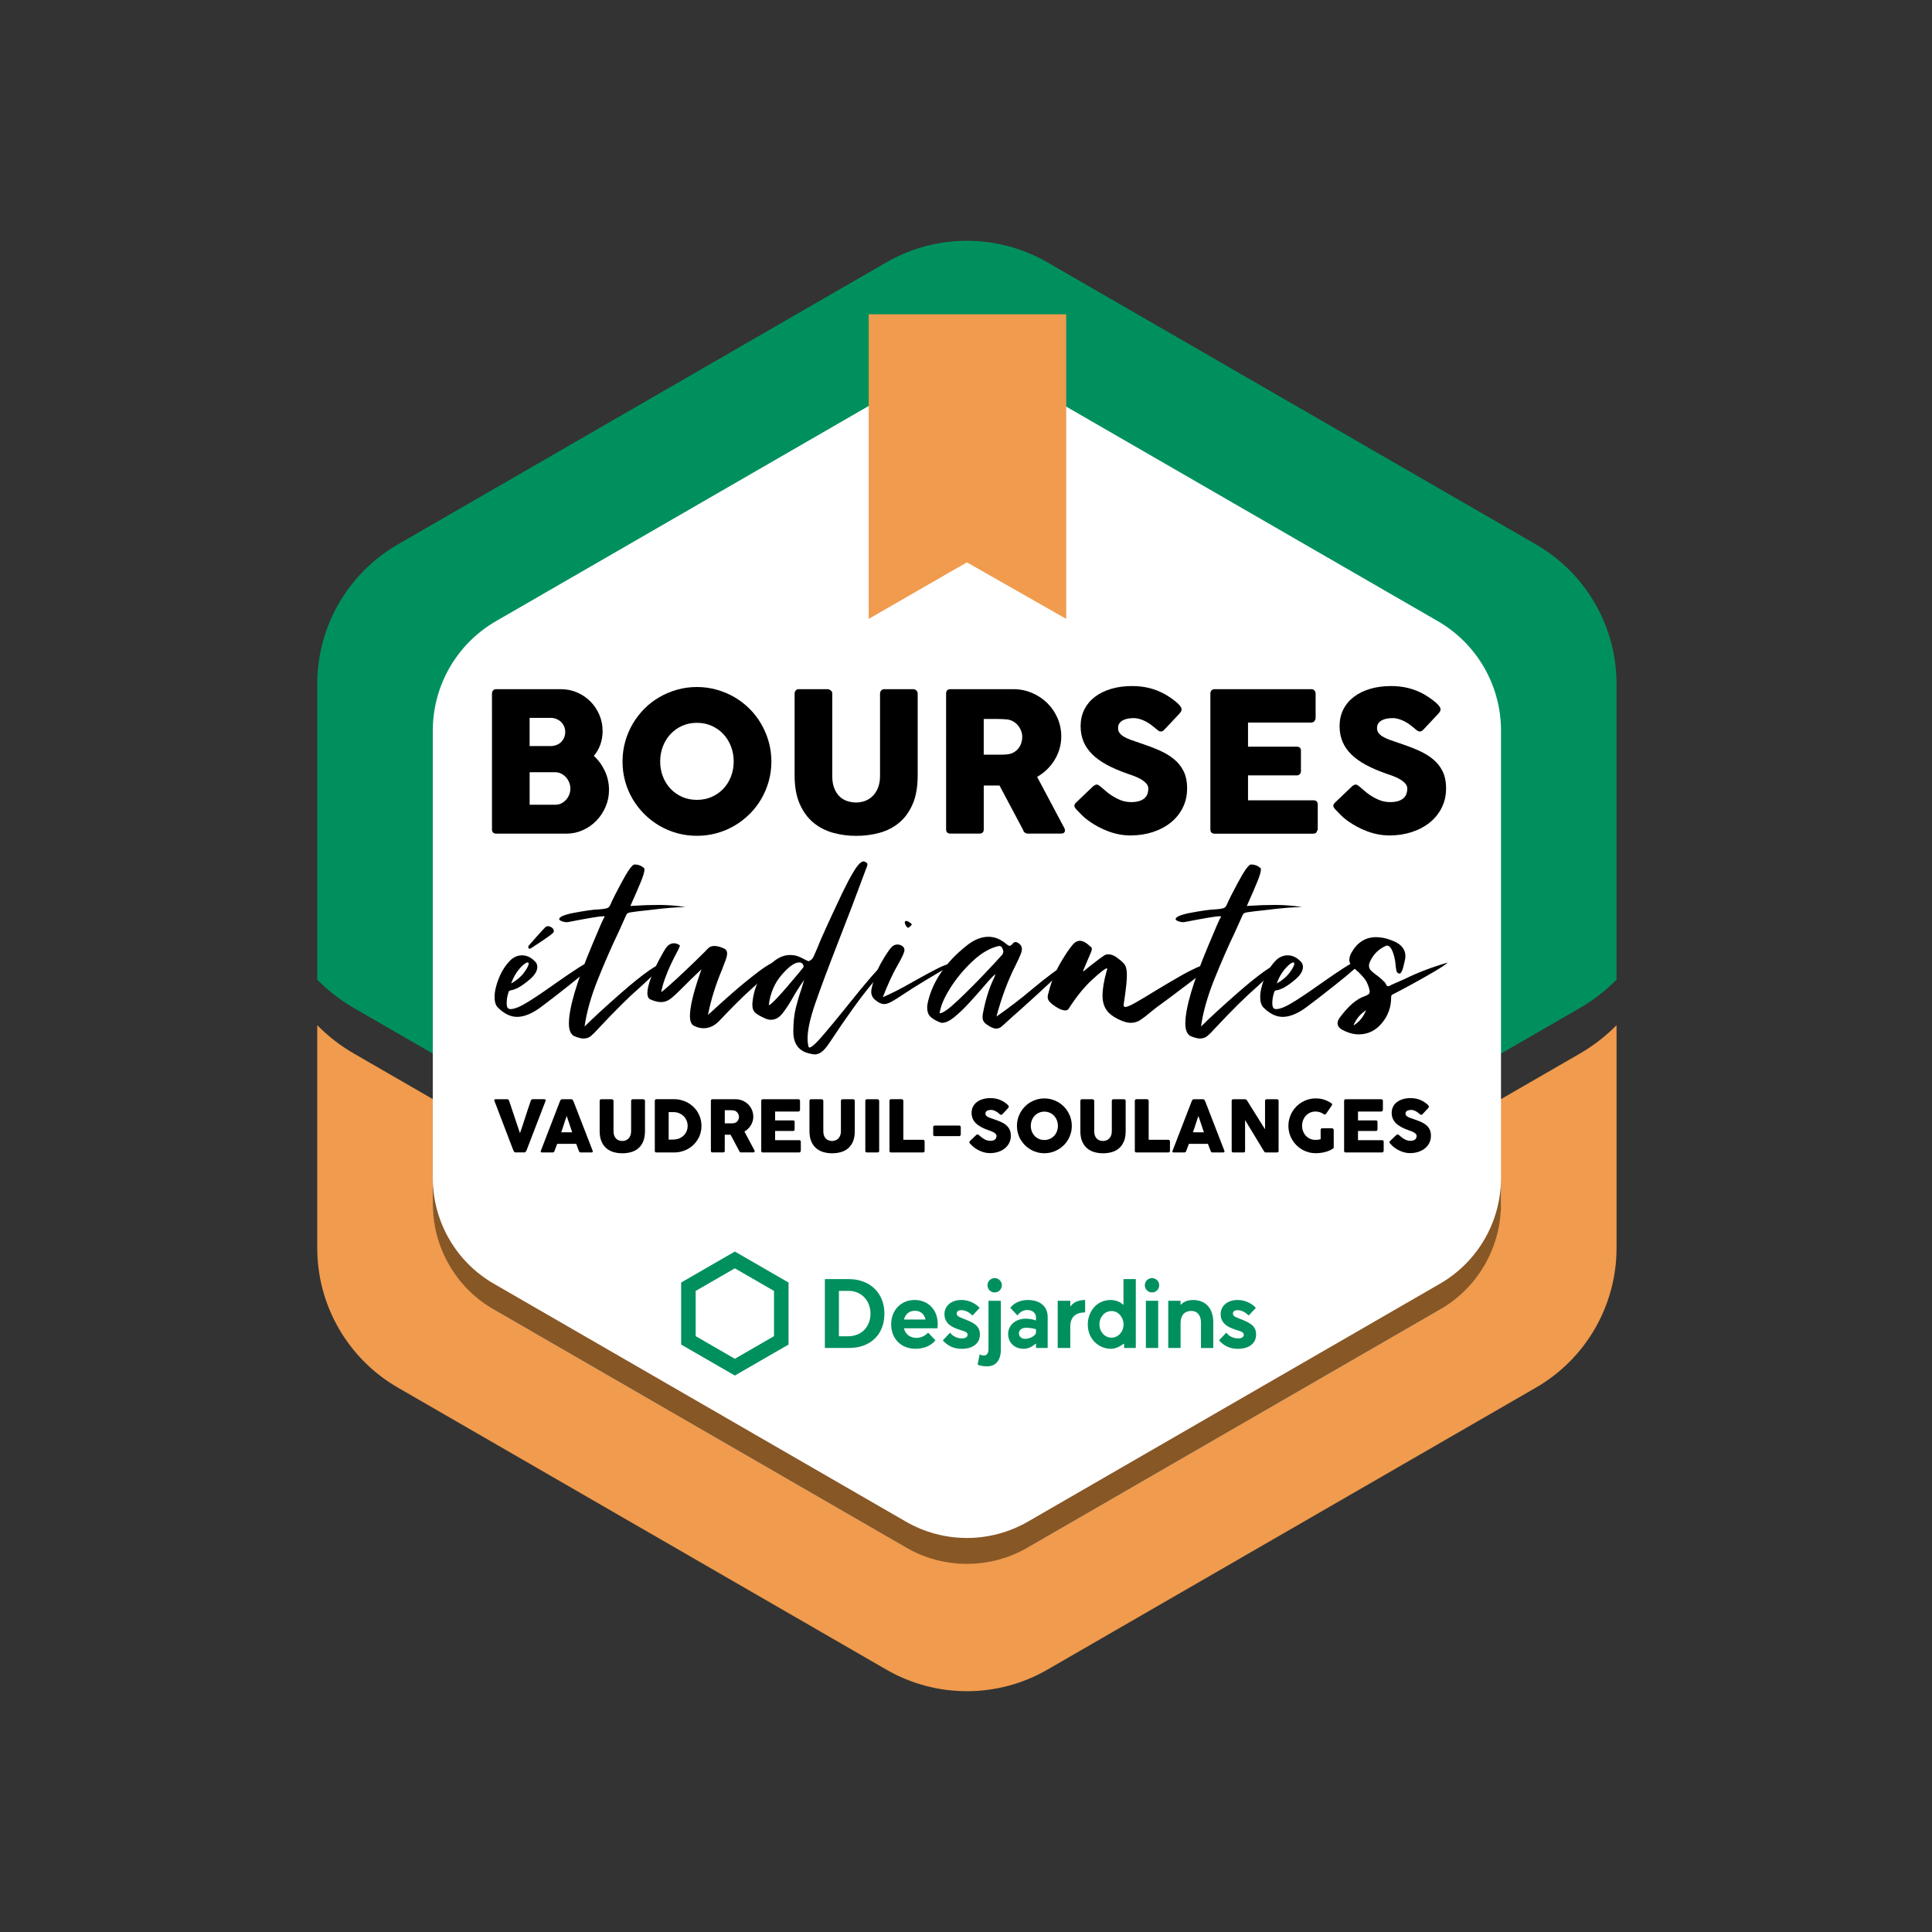 <?xml version="1.0" encoding="utf-8"?>
<!-- Generator: Adobe Illustrator 25.4.1, SVG Export Plug-In . SVG Version: 6.00 Build 0)  -->
<svg version="1.1" id="Layer_1" xmlns="http://www.w3.org/2000/svg" xmlns:xlink="http://www.w3.org/1999/xlink" x="0px" y="0px"
	 viewBox="0 0 1080 1080" style="enable-background:new 0 0 1080 1080;" xml:space="preserve">
<rect x="0" y="0" width="1080" height="1080" fill="#333333" stroke="none"/>
<style type="text/css">
	.st0{fill:#F09B4D;}
	.st1{fill:#00905E;}
	.st2{fill:#FFFFFF;}
	.st3{fill:#885726;}
</style>
<path class="st0" d="M883.13,588.97c7.63-4.41,14.51-9.77,20.53-15.87v124.57c0,32.18-17.18,61.91-45.05,78.01L585.53,933.33
	c-27.86,16.09-62.21,16.09-90.06,0L222.39,775.67c-27.87-16.09-45.05-45.83-45.05-78.01V573.09c6.02,6.11,12.91,11.47,20.53,15.87
	L492,758.78c30,17.34,66.99,17.34,97,0L883.13,588.97z"/>
<path class="st1" d="M903.66,382.33v165.3c-6.02,6.11-12.9,11.46-20.53,15.87L589,733.33c-30,17.34-67,17.34-97,0L197.87,563.51
	c-7.62-4.41-14.51-9.77-20.53-15.87v-165.3c0-32.18,17.17-61.91,45.05-78l273.08-157.67c27.86-16.09,62.21-16.09,90.07,0
	l273.08,157.67C886.48,320.42,903.66,350.15,903.66,382.33z"/>
<path class="st2" d="M839.07,671.59V408.41c0-25.24-13.47-48.56-35.32-61.18L575.82,215.64c-21.86-12.62-48.79-12.62-70.65,0
	L277.26,347.23c-21.86,12.62-35.32,35.94-35.32,61.18v263.18c0,25.24,13.47,48.56,35.32,61.18l227.92,131.59
	c21.86,12.62,48.79,12.62,70.65,0l227.92-131.59C825.6,720.15,839.07,696.83,839.07,671.59z"/>
<path class="st3" d="M839.07,658.51v14.46c0,24.38-13.01,46.91-34.12,59.1L574.63,865.06c-21.12,12.19-47.13,12.19-68.25,0
	L276.06,732.07c-21.12-12.19-34.12-34.72-34.12-59.1v-14.46c0,24.38,13,46.91,34.12,59.1l230.32,132.98
	c21.12,12.19,47.13,12.19,68.25,0l230.32-132.98C826.06,705.42,839.07,682.89,839.07,658.51z"/>
<g>
	<g>
		<path class="st1" d="M474.4,715.03l-13.29,0v38.5h13.45c12.04,0,19.83-7.53,19.83-19.19C494.39,722.79,486.36,715.03,474.4,715.03
			z M474.03,746.99h-5.07v-25.38h5.42c7.08,0,12.22,5.36,12.22,12.74C486.6,741.8,481.43,746.99,474.03,746.99z"/>
		<path class="st1" d="M380.76,716.95v34.66l30.02,17.33l30.02-17.33v-34.66l-30.02-17.33L380.76,716.95z M432.67,721.64v25.28
			l-21.89,12.64l-21.89-12.64v-25.28L410.78,709L432.67,721.64z"/>
		<path class="st1" d="M648.01,718.47c0,2.21-1.8,4.02-4.02,4.02c-2.21,0-4.02-1.8-4.02-4.02c0-2.21,1.8-4.02,4.02-4.02
			C646.21,714.46,648.01,716.26,648.01,718.47z M647.44,727.14h-6.88v26.39h6.88V727.14z"/>
		<path class="st1" d="M538.67,737.21c-2.95-1.14-3.86-1.69-3.86-2.93c0-1.18,0.95-1.89,2.54-1.89c2.62,0,4.58,1.42,6.31,2.98
			l3.99-4.27c-2.57-2.76-6.38-4.41-10.22-4.41c-5.57,0-9.47,3.24-9.47,7.87c0,5.27,4.07,7.33,8.06,8.65
			c0.48,0.16,0.92,0.3,1.33,0.43c2.27,0.71,3.52,1.11,3.52,2.48c0,0.77-0.42,2.05-3.22,2.05c-2.59,0-5.15-1.26-6.56-3.21l-4.05,4.31
			c2.81,3.18,6.25,4.73,10.52,4.73c6.3,0,10.21-3.06,10.21-7.97C547.77,741.07,544.34,739.39,538.67,737.21z"/>
		<path class="st1" d="M693.07,737.21c-2.95-1.14-3.86-1.69-3.86-2.93c0-1.18,0.95-1.89,2.54-1.89c2.62,0,4.58,1.42,6.31,2.98
			l3.99-4.27c-2.57-2.76-6.38-4.41-10.22-4.41c-5.57,0-9.47,3.24-9.47,7.87c0,5.27,4.07,7.33,8.06,8.65
			c0.48,0.16,0.92,0.3,1.33,0.43c2.27,0.71,3.52,1.11,3.52,2.48c0,0.77-0.42,2.05-3.22,2.05c-2.59,0-5.15-1.26-6.56-3.21l-4.05,4.31
			c2.81,3.18,6.25,4.73,10.52,4.73c6.3,0,10.21-3.06,10.21-7.97C702.17,741.07,698.74,739.39,693.07,737.21z"/>
		<path class="st1" d="M560.05,718.47c0,2.21-1.8,4.02-4.02,4.02c-2.21,0-4.02-1.8-4.02-4.02c0-2.21,1.8-4.02,4.02-4.02
			C558.25,714.46,560.05,716.26,560.05,718.47z M551.88,763.78c4.53,0,7.6-3.12,7.6-9.33v-27.31h-6.91v27.02
			c0,2.4-0.98,3.58-2.63,3.58c-0.8,0-1.57-0.23-2.29-0.65l-1.16,5.75C548.2,763.52,549.59,763.78,551.88,763.78L551.88,763.78z"/>
		<path class="st1" d="M581.85,728.61c-1.85-1.22-4.42-1.92-7.05-1.92c-4.34,0-7.9,1.56-10.04,4.4c0.47,0.51,3.44,3.66,4.01,4.26
			c1.08-1.51,2.11-2.29,3.64-2.77c0.57-0.18,1.19-0.27,1.84-0.27c0.84,0,1.68,0.15,2.3,0.42c1.63,0.69,2.57,2.05,2.57,3.72v1.72
			c-0.19-0.1-2.34-1.01-5.83-1.01c-5.56,0-9.74,3.67-9.74,8.53c0,4.81,3.6,8.29,8.56,8.29c3.1,0,5.02-1.36,6.72-2.77h0.3v2.32h6.53
			v-17.25C585.66,732.86,584.38,730.28,581.85,728.61z M579.12,744.92c0,1.34-2.81,3.48-6.13,3.48c-2.05,0-3.4-1.35-3.4-3.04
			c0-1.1,0.61-3.14,4.18-3.14c2.63,0,5.35,0.82,5.35,0.82V744.92z"/>
		<path class="st1" d="M598.46,730.23h-0.17v-3.09h-7.02v26.39h7.02l-0.01-11.88c0-4.76,2.36-8,8.31-8v-6.96
			C603.04,726.74,600.17,727.82,598.46,730.23z"/>
		<path class="st1" d="M628.05,751.21h0.32v2.32h6.55v-38.5h-6.89v14.29h-0.27c-1.37-1.64-4.61-2.63-6.8-2.63
			c-8.37,0-12.88,7.03-12.88,13.65c0,5.04,2.18,8.22,4,10c2.37,2.32,5.61,3.64,8.89,3.64C622.53,753.98,625.02,753.51,628.05,751.21
			z M621.35,747.76c-3.78,0-6.75-3.26-6.75-7.42c0-4.18,2.95-7.45,6.71-7.45c4.18,0,6.77,3.87,6.77,7.45
			C628.09,744.43,625.07,747.76,621.35,747.76z"/>
		<path class="st1" d="M660.22,729.3h-0.27v-2.16h-6.89v26.39h6.89V739.8c0-6.07,3.77-6.97,6.01-6.97c3.97,0,5.39,3.3,5.39,6.39
			v14.32h6.89v-14.23c0-7.9-4.22-12.6-11.3-12.6C662.07,726.69,660.26,729.22,660.22,729.3z"/>
		<path class="st1" d="M524.2,740.05c-0.04-7.89-5.36-13.36-12.95-13.36c-7.58,0-13.09,5.73-13.09,13.62
			c0,8.05,5.59,13.67,13.59,13.67c4.68,0,8.75-1.72,11.17-4.73c-0.49-0.54-3.56-3.77-4.11-4.32c-1.27,1.45-3.61,2.96-6.53,2.96
			c-3.49,0-6.13-1.97-6.98-5.36h18.73C524.15,742.03,524.2,740.89,524.2,740.05z M505.33,737.63c0.78-3.16,3.08-4.9,6.15-4.9
			c3.01,0,5.14,1.69,5.91,4.9H505.33z"/>
	</g>
</g>
<g>
	<path d="M275.02,387.75c0-0.76,0.21-1.37,0.63-1.82c0.42-0.45,1.01-0.68,1.77-0.68h36.11c3.19,0,6.2,0.61,9.03,1.82
		c2.83,1.22,5.3,2.88,7.42,5c2.12,2.12,3.8,4.6,5.03,7.45c1.23,2.85,1.85,5.9,1.85,9.16c0,2.72-0.43,5.25-1.28,7.59
		c-0.85,2.34-2.06,4.43-3.62,6.28c2.61,2.39,4.68,5.24,6.2,8.54c1.52,3.3,2.28,6.8,2.28,10.5c0,3.3-0.63,6.43-1.9,9.38
		c-1.27,2.96-2.98,5.55-5.14,7.78c-2.16,2.23-4.68,4-7.56,5.3s-5.92,1.96-9.11,1.96h-39.32c-0.73,0-1.31-0.19-1.74-0.57
		c-0.44-0.38-0.65-0.97-0.65-1.77V387.75z M315.97,409.18c0-1.09-0.2-2.1-0.6-3.05c-0.4-0.94-0.96-1.78-1.69-2.5
		c-0.73-0.72-1.6-1.3-2.62-1.71c-1.02-0.42-2.13-0.63-3.33-0.63h-11.67v15.77h11.51c1.24,0,2.37-0.19,3.41-0.57
		c1.04-0.38,1.92-0.92,2.64-1.63c0.73-0.71,1.3-1.54,1.72-2.5C315.76,411.4,315.97,410.34,315.97,409.18z M318.85,440.77
		c0-1.09-0.21-2.18-0.63-3.26c-0.42-1.09-1-2.06-1.74-2.91c-0.75-0.85-1.64-1.55-2.67-2.09c-1.04-0.54-2.15-0.82-3.35-0.82h-14.39
		v18.16h14.39c1.2,0,2.31-0.25,3.32-0.76c1.02-0.51,1.91-1.19,2.67-2.04c0.76-0.85,1.35-1.82,1.77-2.91
		C318.64,443.06,318.85,441.93,318.85,440.77z"/>
	<path d="M348,425.71c0-3.84,0.49-7.53,1.47-11.07c0.98-3.53,2.38-6.85,4.19-9.95c1.81-3.1,3.98-5.92,6.5-8.46
		c2.52-2.54,5.32-4.7,8.41-6.5c3.08-1.79,6.39-3.19,9.93-4.19c3.54-1,7.23-1.5,11.07-1.5c3.81,0,7.49,0.5,11.05,1.5
		c3.56,1,6.88,2.39,9.96,4.19c3.08,1.79,5.9,3.96,8.44,6.5c2.54,2.54,4.71,5.36,6.5,8.46c1.8,3.1,3.19,6.42,4.19,9.95
		s1.5,7.22,1.5,11.07c0,3.84-0.5,7.53-1.5,11.07s-2.39,6.83-4.19,9.9c-1.8,3.06-3.96,5.86-6.5,8.38c-2.54,2.52-5.35,4.69-8.44,6.5
		c-3.08,1.81-6.4,3.21-9.96,4.19s-7.24,1.47-11.05,1.47c-3.85,0-7.54-0.49-11.07-1.47c-3.54-0.98-6.85-2.37-9.93-4.19
		c-3.08-1.81-5.89-3.98-8.41-6.5c-2.52-2.52-4.69-5.31-6.5-8.38c-1.81-3.06-3.21-6.36-4.19-9.9C348.49,433.24,348,429.55,348,425.71
		z M369.04,425.65c0,3.01,0.51,5.82,1.52,8.43s2.44,4.89,4.26,6.82c1.83,1.94,3.99,3.46,6.49,4.57c2.5,1.11,5.25,1.66,8.25,1.66
		c3,0,5.77-0.55,8.28-1.66c2.52-1.11,4.69-2.63,6.52-4.57c1.83-1.94,3.25-4.21,4.26-6.82s1.52-5.42,1.52-8.43
		c0-2.97-0.51-5.77-1.52-8.4c-1.01-2.63-2.43-4.92-4.26-6.88s-4-3.5-6.52-4.62c-2.52-1.12-5.28-1.69-8.28-1.69
		c-3.01,0-5.76,0.56-8.25,1.69c-2.5,1.12-4.66,2.67-6.49,4.62s-3.25,4.25-4.26,6.88C369.55,419.88,369.04,422.68,369.04,425.65z"/>
	<path d="M465.24,433.8c0,2.69,0.37,4.96,1.12,6.83c0.74,1.87,1.73,3.39,2.94,4.57c1.22,1.18,2.63,2.04,4.25,2.58
		c1.62,0.54,3.3,0.82,5.04,0.82c1.82,0,3.53-0.32,5.15-0.95c1.62-0.63,3.03-1.58,4.25-2.83c1.22-1.25,2.18-2.8,2.89-4.65
		s1.06-3.97,1.06-6.37v-46.15c0-0.65,0.23-1.21,0.68-1.69c0.45-0.47,1.06-0.71,1.82-0.71h15.88c0.83,0,1.49,0.25,1.96,0.73
		c0.47,0.49,0.71,1.04,0.71,1.66v45.84c0,6.34-0.93,11.67-2.8,15.99c-1.87,4.31-4.38,7.79-7.53,10.41
		c-3.15,2.63-6.81,4.51-10.96,5.66c-4.15,1.14-8.51,1.71-13.08,1.71s-8.94-0.59-13.11-1.77c-4.17-1.18-7.83-3.1-10.99-5.76
		c-3.15-2.67-5.66-6.15-7.53-10.44c-1.87-4.3-2.8-9.56-2.8-15.8v-45.84c0-0.62,0.21-1.17,0.62-1.66c0.42-0.49,0.93-0.73,1.55-0.73
		h16.27c0.54,0,1.11,0.23,1.71,0.68c0.6,0.45,0.9,1.02,0.9,1.71V433.8z"/>
	<path d="M528.86,387.75c0-0.76,0.2-1.37,0.6-1.82c0.4-0.45,1-0.68,1.79-0.68h35.13c3.73,0,7.23,0.7,10.5,2.09
		c3.26,1.4,6.11,3.29,8.54,5.68c2.43,2.39,4.34,5.19,5.74,8.4c1.39,3.21,2.09,6.63,2.09,10.25c0,2.47-0.34,4.81-1.01,7.04
		c-0.67,2.23-1.6,4.31-2.8,6.25c-1.2,1.94-2.62,3.7-4.27,5.27c-1.65,1.58-3.45,2.93-5.41,4.05l13.98,26.32
		c0.25,0.51,0.58,1.11,0.98,1.79c0.4,0.69,0.6,1.29,0.6,1.79c0,0.58-0.19,1.02-0.57,1.33c-0.38,0.31-0.9,0.46-1.55,0.46h-18.65
		c-0.62,0-1.17-0.18-1.66-0.54c-0.49-0.36-0.81-0.85-0.95-1.47l-13.21-24.85h-8.81v24.53c0,1.56-0.83,2.34-2.5,2.34h-16.15
		c-0.73,0-1.31-0.19-1.74-0.57c-0.44-0.38-0.65-0.97-0.65-1.77V387.75z M571.44,411.9c0-1.09-0.2-2.17-0.6-3.26
		c-0.4-1.09-0.96-2.08-1.69-2.99c-0.73-0.91-1.6-1.67-2.61-2.28c-1.02-0.62-2.14-1.01-3.37-1.2c-1.01-0.07-1.97-0.14-2.85-0.19
		c-0.89-0.05-1.86-0.08-2.91-0.08h-7.5v19.96h10.01c0.65,0,1.23-0.02,1.74-0.05c0.51-0.04,1.07-0.09,1.69-0.16
		c1.27-0.14,2.41-0.52,3.43-1.11c1.01-0.6,1.87-1.34,2.56-2.23c0.69-0.89,1.21-1.88,1.58-2.99
		C571.26,414.19,571.44,413.06,571.44,411.9z"/>
	<path d="M615.44,439.9c0.62,0.51,1.4,1.19,2.37,2.04c0.96,0.85,2.06,1.7,3.29,2.53c1.85,1.23,3.68,2.19,5.49,2.88
		c1.81,0.69,3.72,1.03,5.71,1.03c1.85,0,3.4-0.21,4.65-0.62c1.25-0.42,2.24-0.97,2.96-1.66c0.72-0.69,1.24-1.48,1.55-2.39
		c0.31-0.91,0.46-1.87,0.46-2.88c0-1.12-0.43-2.13-1.28-3.01c-0.85-0.89-1.89-1.68-3.13-2.36c-1.23-0.69-2.52-1.28-3.86-1.77
		c-1.34-0.49-2.5-0.9-3.48-1.22c-4.35-1.52-8.16-3.16-11.42-4.92c-3.26-1.76-5.98-3.71-8.16-5.87c-2.18-2.15-3.81-4.53-4.89-7.12
		s-1.63-5.48-1.63-8.67c0-3.37,0.68-6.43,2.04-9.18c1.36-2.75,3.3-5.11,5.82-7.06c2.52-1.96,5.56-3.47,9.11-4.54s7.52-1.6,11.91-1.6
		c3.3,0,6.46,0.37,9.49,1.11c3.03,0.74,6.01,1.93,8.95,3.56c1.23,0.73,2.4,1.48,3.51,2.26c1.11,0.78,2.07,1.53,2.91,2.26
		c0.83,0.73,1.5,1.41,1.98,2.07c0.49,0.65,0.73,1.22,0.73,1.69c0,0.47-0.12,0.91-0.35,1.31c-0.24,0.4-0.59,0.85-1.06,1.36
		l-8.32,8.86c-0.62,0.62-1.23,0.92-1.85,0.92c-0.51,0-0.97-0.14-1.39-0.44c-0.42-0.29-0.88-0.65-1.39-1.09l-0.49-0.44
		c-0.73-0.62-1.53-1.25-2.42-1.9c-0.89-0.65-1.84-1.24-2.86-1.77c-1.01-0.52-2.08-0.96-3.21-1.31c-1.12-0.34-2.27-0.52-3.43-0.52
		c-1.2,0-2.32,0.1-3.37,0.3c-1.05,0.2-1.98,0.52-2.77,0.95c-0.8,0.44-1.43,1.01-1.9,1.71c-0.47,0.71-0.71,1.57-0.71,2.58
		c0,1.02,0.25,1.9,0.76,2.64c0.51,0.74,1.27,1.43,2.28,2.07c1.01,0.63,2.27,1.23,3.78,1.79c1.5,0.56,3.25,1.17,5.25,1.82
		c3.84,1.27,7.39,2.6,10.63,4c3.24,1.4,6.04,3.04,8.4,4.95c2.36,1.9,4.2,4.18,5.52,6.83c1.32,2.65,1.98,5.85,1.98,9.62
		c0,3.99-0.82,7.6-2.45,10.85c-1.63,3.25-3.87,6.01-6.72,8.29c-2.85,2.28-6.19,4.05-10.03,5.3c-3.84,1.25-7.98,1.88-12.4,1.88
		c-4.17,0-8.27-0.75-12.29-2.24c-4.02-1.49-7.78-3.49-11.26-6c-1.45-1.05-2.67-2.09-3.67-3.11s-1.79-1.84-2.37-2.45l-0.16-0.16
		c-0.04-0.07-0.07-0.12-0.11-0.14c-0.04-0.02-0.07-0.04-0.11-0.08c-0.04-0.07-0.07-0.12-0.11-0.14c-0.04-0.02-0.07-0.04-0.11-0.08
		c-0.83-0.91-1.25-1.64-1.25-2.18c0-0.62,0.42-1.31,1.25-2.07l9.41-8.97c0.76-0.54,1.38-0.82,1.85-0.82c0.33,0,0.67,0.11,1.03,0.33
		C614.49,439.14,614.93,439.47,615.44,439.9z"/>
	<path d="M676.61,387.75c0-0.76,0.21-1.37,0.62-1.82c0.42-0.45,1-0.68,1.76-0.68h53.95c0.8,0,1.41,0.24,1.85,0.71
		c0.44,0.47,0.65,1.1,0.65,1.9v13.45c0,0.62-0.22,1.2-0.65,1.76c-0.43,0.56-1.07,0.84-1.9,0.84h-35.24v13.49h27.19
		c0.69,0,1.26,0.16,1.71,0.49c0.45,0.33,0.68,0.87,0.68,1.63v11.75c0,0.51-0.2,1-0.6,1.47c-0.4,0.47-0.98,0.71-1.74,0.71h-27.24
		v13.92h36.54c1.63,0,2.45,0.83,2.45,2.49v13.67c0,0.36-0.14,0.69-0.43,0.98c-0.15,1.01-0.89,1.52-2.23,1.52H679
		c-0.72,0-1.3-0.19-1.74-0.57c-0.43-0.38-0.65-0.97-0.65-1.77V387.75z"/>
	<path d="M760.2,439.9c0.62,0.51,1.4,1.19,2.37,2.04c0.96,0.85,2.06,1.7,3.29,2.53c1.85,1.23,3.68,2.19,5.49,2.88
		c1.81,0.69,3.72,1.03,5.71,1.03c1.85,0,3.4-0.21,4.65-0.62c1.25-0.42,2.24-0.97,2.96-1.66c0.72-0.69,1.24-1.48,1.55-2.39
		c0.31-0.91,0.46-1.87,0.46-2.88c0-1.12-0.43-2.13-1.28-3.01c-0.85-0.89-1.89-1.68-3.13-2.36c-1.23-0.69-2.52-1.28-3.86-1.77
		c-1.34-0.49-2.5-0.9-3.48-1.22c-4.35-1.52-8.16-3.16-11.42-4.92c-3.26-1.76-5.98-3.71-8.16-5.87c-2.18-2.15-3.81-4.53-4.89-7.12
		s-1.63-5.48-1.63-8.67c0-3.37,0.68-6.43,2.04-9.18c1.36-2.75,3.3-5.11,5.82-7.06c2.52-1.96,5.56-3.47,9.11-4.54s7.52-1.6,11.91-1.6
		c3.3,0,6.46,0.37,9.49,1.11c3.03,0.74,6.01,1.93,8.95,3.56c1.23,0.73,2.4,1.48,3.51,2.26c1.11,0.78,2.07,1.53,2.91,2.26
		c0.83,0.73,1.5,1.41,1.98,2.07c0.49,0.65,0.73,1.22,0.73,1.69c0,0.47-0.12,0.91-0.35,1.31c-0.24,0.4-0.59,0.85-1.06,1.36
		l-8.32,8.86c-0.62,0.62-1.23,0.92-1.85,0.92c-0.51,0-0.97-0.14-1.39-0.44c-0.42-0.29-0.88-0.65-1.39-1.09l-0.49-0.44
		c-0.73-0.62-1.53-1.25-2.42-1.9c-0.89-0.65-1.84-1.24-2.86-1.77c-1.01-0.52-2.08-0.96-3.21-1.31c-1.12-0.34-2.27-0.52-3.43-0.52
		c-1.2,0-2.32,0.1-3.37,0.3c-1.05,0.2-1.98,0.52-2.77,0.95c-0.8,0.44-1.43,1.01-1.9,1.71c-0.47,0.71-0.71,1.57-0.71,2.58
		c0,1.02,0.25,1.9,0.76,2.64c0.51,0.74,1.27,1.43,2.28,2.07c1.01,0.63,2.27,1.23,3.78,1.79c1.5,0.56,3.25,1.17,5.25,1.82
		c3.84,1.27,7.39,2.6,10.63,4c3.24,1.4,6.04,3.04,8.4,4.95c2.36,1.9,4.2,4.18,5.52,6.83c1.32,2.65,1.98,5.85,1.98,9.62
		c0,3.99-0.82,7.6-2.45,10.85c-1.63,3.25-3.87,6.01-6.72,8.29c-2.85,2.28-6.19,4.05-10.03,5.3c-3.84,1.25-7.98,1.88-12.4,1.88
		c-4.17,0-8.27-0.75-12.29-2.24c-4.02-1.49-7.78-3.49-11.26-6c-1.45-1.05-2.67-2.09-3.67-3.11s-1.79-1.84-2.37-2.45l-0.16-0.16
		c-0.04-0.07-0.07-0.12-0.11-0.14c-0.04-0.02-0.07-0.04-0.11-0.08c-0.04-0.07-0.07-0.12-0.11-0.14c-0.04-0.02-0.07-0.04-0.11-0.08
		c-0.83-0.91-1.25-1.64-1.25-2.18c0-0.62,0.42-1.31,1.25-2.07l9.41-8.97c0.76-0.54,1.38-0.82,1.85-0.82c0.33,0,0.67,0.11,1.03,0.33
		C759.25,439.14,759.69,439.47,760.2,439.9z"/>
</g>
<g>
	<path d="M289.07,568.44c-3.77,0-7.43-1.82-10.99-5.45c-1.07-1.28-1.61-3.13-1.61-5.55c0-3.16,0.82-6.76,2.47-10.79
		c1.65-4.03,3.88-7.43,6.71-10.19c1.88-1.61,3.93-2.42,6.15-2.42c2.82,0,5.38,1.28,7.66,3.83c0.61,0.81,0.91,1.68,0.91,2.62
		c0,2.15-1.26,4.35-3.78,6.61c-2.52,2.25-4.99,4.02-7.41,5.29c-1.48,0.67-2.54,1.04-3.18,1.11c-0.64,0.07-1.08,0.2-1.31,0.4
		c-0.24,0.2-0.42,0.61-0.55,1.21c-0.6,1.88-0.91,3.8-0.91,5.75l0.1,1.31c0.2,1.28,0.91,1.92,2.12,1.92c2.29,0,5.83-1.53,10.64-4.59
		c4.81-3.06,9.83-6.47,15.08-10.24c4.57-3.23,8.74-6.05,12.5-8.47c3.76-2.42,6.42-3.63,7.97-3.63c0.47,0,0.81,0.17,1.01,0.5v0.1
		c0,1.01-4.71,5.24-14.12,12.71c-7.13,5.65-12.2,9.58-15.23,11.8C297.98,566.39,293.24,568.44,289.07,568.44z M285.74,549.78
		c3.09-1.75,5.5-3.78,7.21-6.1c1.71-2.32,2.57-3.98,2.57-4.99c0-0.47-0.17-0.71-0.5-0.71c-0.4,0-1.01,0.27-1.81,0.81
		C289.78,541.62,287.29,545.28,285.74,549.78z"/>
	<path d="M326.18,580.54c-1.41,0-3.19-0.47-5.34-1.41c-1.88-1.08-2.82-3.4-2.82-6.96c0-8.61,4.24-23.03,12.71-43.26
		c4.1-9.88,6.42-15.19,6.96-15.93c0.2-0.2,0.3-0.37,0.3-0.5c0-0.2-0.3-0.3-0.91-0.3c-1.82,0-8.27,1.08-19.36,3.23l-0.81,0.1
		c-0.94,0-1.9-0.18-2.87-0.55c-0.97-0.37-1.46-0.76-1.46-1.16c0-1.07,2.08-2.12,6.25-3.13l0.5-0.1c7.26-1.41,12.44-2.15,15.53-2.22
		c1.82-0.13,3.18-0.32,4.08-0.55c0.91-0.24,1.56-0.72,1.97-1.46c1.55-3.5,3.63-7.66,6.25-12.5c3.76-7.06,6.29-10.59,7.56-10.59
		c2.02,0,3.8,0.67,5.34,2.02c0.13,0.14,0.2,0.4,0.2,0.81c0,1.28-0.67,3.56-2.02,6.86c-1.35,3.29-2.82,6.72-4.44,10.29l-1.41,3.23
		l1.31-0.1c4.91-0.33,9.75-0.5,14.52-0.5c5.04,0,10.05,0.4,15.03,1.21c-4.77,0-11.4,0.54-19.87,1.61l-6.45,0.71
		c-3.56,0.4-5.56,0.76-6,1.06c-0.44,0.3-0.76,0.72-0.96,1.26l-4.03,8.98c-3.97,8.27-7.87,17.18-11.7,26.72
		c-3.83,9.55-6.32,18.35-7.46,26.42c5.24-5.18,12.17-11.53,20.77-19.06c12.5-10.89,20.37-16.34,23.6-16.34l0.5,0.1
		c-4.98,5.04-9.62,9.51-13.92,13.41c-5.98,5.18-13.78,12.91-23.4,23.2c-1.48,1.68-2.81,3.01-3.98,3.98
		C329.19,580.05,327.8,580.54,326.18,580.54z"/>
	<path d="M393.35,574.79c-1.88,0-3.8-0.5-5.75-1.51c-1.28-0.94-1.92-2.69-1.92-5.24c0-5.11,1.85-12.97,5.55-23.6l0.91-2.62
		c-4.17,3.9-7.53,7.16-10.08,9.78c-2.76,2.82-5.03,4.96-6.81,6.4c-1.78,1.45-3.68,2.17-5.7,2.17c-1.75,0-3.76-0.5-6.05-1.51
		c-1.08-0.54-1.61-1.68-1.61-3.43c0-2.29,0.69-5.21,2.07-8.77c1.38-3.56,2.91-6.94,4.59-10.14c1.68-3.19,3.09-5.56,4.24-7.11
		c1.14-1.28,2.45-1.92,3.93-1.92c1.01,0,1.98,0.3,2.92,0.91l0.2,0.1c0.13,0.07,0.2,0.2,0.2,0.4c0,0.2-0.37,1.08-1.11,2.62
		c-2.96,5.45-5.28,10.45-6.96,15.03c-1.21,3.23-1.98,5.99-2.32,8.27c2.08-1.61,4.89-4.05,8.42-7.31c3.53-3.26,6.99-6.54,10.39-9.83
		c3.39-3.29,5.93-5.81,7.61-7.56c0.87-0.74,1.92-1.11,3.13-1.11c1.75,0,3.66,0.5,5.75,1.51c1.01,0.54,1.51,1.41,1.51,2.62
		c0,1.01-0.29,2.29-0.86,3.83c-0.57,1.55-1.26,3.36-2.07,5.45c-3.56,8.47-6.15,16.84-7.77,25.11l1.61-1.41
		c2.42-2.28,6.18-5.68,11.29-10.19c5.11-4.5,10.27-8.72,15.48-12.66c5.21-3.93,8.89-5.9,11.04-5.9c0.54,0,0.94,0.17,1.21,0.5
		c-4.17,3.97-7.48,7.08-9.93,9.33c-2.46,2.25-4.45,4.07-6,5.45c-1.55,1.38-3.03,2.74-4.44,4.08c-1.41,1.35-3.19,3.09-5.34,5.24
		c-2.15,2.15-5.08,5.18-8.77,9.08C399.3,573.48,396.44,574.79,393.35,574.79z"/>
	<path d="M455.47,589.42c-0.67,0-1.34-0.1-2.02-0.3c-6.66-1.14-9.98-5.31-9.98-12.5c0-5.11,0.49-9.6,1.46-13.46
		c0.97-3.87,2-7.31,3.08-10.34c0.6-1.88,1.11-3.56,1.51-5.04c-2.35,3.29-4.49,6.64-6.4,10.03c-1.92,3.4-3.82,6.29-5.7,8.67
		c-1.88,2.39-4.03,3.58-6.45,3.58c-1.01,0-2.05-0.23-3.13-0.71c-2.22-0.94-3.98-1.92-5.29-2.92c-1.31-1.01-1.97-2.52-1.97-4.54
		v-0.81c0.67-8.74,4.13-16.17,10.39-22.29c3.43-3.29,6.99-4.94,10.69-4.94c1.82,0,3.44,0.3,4.89,0.91c1.45,0.6,2.62,1.18,3.53,1.71
		c0.91,0.54,1.63,0.81,2.17,0.81c0.67-0.33,1.24-0.74,1.71-1.21c0.47-0.47,1.41-2.42,2.82-5.85c1.55-4.17,6.29-14.62,14.22-31.36
		c2.28-4.71,4.2-8.33,5.75-10.89c2.49-4.3,4.5-6.46,6.05-6.46c0.4,0,0.97,0.27,1.71,0.81c0.27,0.27,0.4,0.54,0.4,0.81
		c0,0.27-0.07,0.57-0.2,0.91v0.1c-6.25,16.88-11.77,31.36-16.54,43.47c-5.24,13.45-9.35,24.42-12.3,32.93
		c-2.96,8.51-4.44,15.18-4.44,20.02c0,1.01,0.07,1.95,0.2,2.82c0.07,0.2,0.12,0.45,0.15,0.76c0.03,0.3,0.08,0.59,0.15,0.86
		c0.07,0.27,0.24,0.47,0.5,0.6c1.14,0,3.58-2.17,7.31-6.5c3.73-4.34,7.95-9.43,12.66-15.28c5.38-6.79,10.42-12.91,15.13-18.35
		c4.71-5.45,7.97-8.34,9.78-8.67c-4.1,5.78-7.63,10.46-10.59,14.02c-5.78,6.93-13.55,17.75-23.29,32.47
		c-1.55,2.29-2.94,3.88-4.19,4.79C458,588.96,456.74,589.42,455.47,589.42z M429.75,561.89c1.21,0,6.79-5.98,16.74-17.95
		c1.34-1.68,2.13-2.66,2.37-2.92c0.24-0.27,0.35-0.54,0.35-0.81l-0.1-0.61c-0.4-1.07-1.18-1.61-2.32-1.61
		c-2.56,0-5.83,2.32-9.83,6.96C432.96,549.58,430.56,555.23,429.75,561.89z"/>
	<path d="M494.29,561.28c-1.55,0-3.19-0.74-4.94-2.22c-1.55-1.28-2.32-2.79-2.32-4.54c0-0.61,0.07-1.24,0.2-1.92
		c1.28-5.65,3.14-10.6,5.6-14.88c2.45-4.27,4.39-7.11,5.8-8.52c0.94-0.81,1.95-1.21,3.03-1.21c1.01,0,1.92,0.29,2.72,0.86
		c0.81,0.57,1.21,1.33,1.21,2.27c0,1.21-1.31,4.08-3.93,8.62s-5.34,10.44-8.17,17.7c4.64-1.95,10.29-4.84,16.94-8.67
		c4.64-2.62,8.97-4.97,13.01-7.06c4.03-2.08,7.02-3.13,8.98-3.13l0.81,0.1c-13.18,7.6-22.39,13.18-27.63,16.74
		c-3.03,2.02-5.38,3.5-7.06,4.44C496.85,560.81,495.43,561.28,494.29,561.28z M507.7,518.62h-0.1c-0.2,0-0.44-0.17-0.71-0.5
		c-0.27-0.34-0.52-0.74-0.76-1.21c-0.24-0.47-0.35-0.91-0.35-1.31c0-0.47,0.27-0.74,0.81-0.81c0.27,0,0.66,0.13,1.16,0.4
		c0.5,0.27,0.96,0.57,1.36,0.91c0.4,0.34,0.61,0.57,0.61,0.71C509.18,517.61,508.51,518.22,507.7,518.62z"/>
	<path d="M557.02,575c-1.01,0-2.17-0.35-3.48-1.06c-1.31-0.71-2.35-1.45-3.13-2.22c-0.77-0.77-1.16-1.9-1.16-3.38
		c0-0.54,0.07-1.14,0.2-1.82c1.48-7.8,3.53-14.35,6.15-19.67c0.47-1.08,0.77-1.85,0.91-2.32c-1.14,0.74-3.5,3.23-7.06,7.46
		c-2.35,2.76-4.93,5.65-7.71,8.67c-2.79,3.03-5.51,5.63-8.17,7.82c-2.66,2.19-4.96,3.28-6.91,3.28c-0.47,0-0.91-0.1-1.31-0.3
		c-2.35-0.94-4.12-2-5.29-3.18c-1.17-1.18-1.76-2.81-1.76-4.89c0-1.21,0.2-2.59,0.61-4.13c2.89-11.29,9.92-21.41,21.08-30.36
		c4.24-3.5,8.44-5.24,12.61-5.24c3.5,0,6.89,1.41,10.19,4.24c0.67,0.54,1.21,0.81,1.61,0.81c0.47,0,0.99-0.35,1.56-1.06
		c0.57-0.71,1.16-1.06,1.76-1.06c0.47,0,1.04,0.24,1.71,0.71c1.21,0.81,1.82,1.85,1.82,3.13c0,0.94-0.29,2.08-0.86,3.43
		c-0.57,1.35-1.33,2.99-2.27,4.94c-4.5,8.74-8.2,18.56-11.09,29.45c6.86-4.77,13.48-9.85,19.87-15.23
		c7.19-6.05,14.72-11.7,22.59-16.94c-2.42,3.23-6.19,7.25-11.29,12.05c-5.11,4.81-10.56,9.8-16.34,14.98
		c-3.9,3.43-7.56,6.72-10.99,9.88C559.57,574.32,558.29,575,557.02,575z M525.35,566.42c1.68,0,5.08-2.42,10.19-7.26
		c5.11-4.84,10.05-9.78,14.82-14.82c4.77-5.04,7.83-8.34,9.18-9.88c0.87-0.87,1.31-1.68,1.31-2.42c0-0.6-0.2-1.29-0.61-2.07
		c-0.4-0.77-0.91-1.16-1.51-1.16h-0.3c-4.84,1.01-9.73,3.82-14.67,8.42c-4.94,4.61-9.14,9.67-12.61,15.18
		c-3.46,5.51-5.43,10.19-5.9,14.02H525.35z"/>
	<path d="M632.15,571.77c-1.75,0-3.8-0.54-6.15-1.61c-3.56-1.61-6.07-3.5-7.51-5.65c-1.45-2.15-2.17-4.77-2.17-7.87
		c0-3.76,0.77-8.4,2.32-13.92c0-0.13,0.05-0.29,0.15-0.45c0.1-0.17,0.15-0.35,0.15-0.55c0-0.13-0.07-0.27-0.2-0.4
		c-0.88,0-3.58,2.08-8.12,6.25c-4.54,4.17-8.96,9.62-13.26,16.34c-0.4,0.61-1.01,0.91-1.82,0.91c-1.34,0-2.89-0.54-4.64-1.61
		c-1.75-1.07-3.06-2.07-3.93-2.97c-0.87-0.91-1.31-1.83-1.31-2.77c0-0.87,0.17-1.75,0.5-2.62c1.61-6.59,4.2-12.74,7.76-18.46
		c1.88-3.16,3.7-5.81,5.45-7.97c1.34-1.68,2.79-2.52,4.34-2.52c1.61,0,3.56,1.08,5.85,3.23c0.54,0.4,0.81,0.84,0.81,1.31
		c0,0.47-0.2,1.18-0.61,2.12l-4.03,9.48c0,0.07-0.03,0.15-0.1,0.25c-0.07,0.1-0.1,0.25-0.1,0.45l0.1,0.3l3.43-2.82
		c4.03-3.16,6.79-5.21,8.27-6.15c0.67-0.4,1.38-0.61,2.12-0.61c1.55,0,3.11,0.55,4.69,1.66c1.58,1.11,2.94,2.27,4.08,3.48
		c1.14,1.21,1.71,3.33,1.71,6.35c0,3.16-0.5,8.03-1.51,14.62c0,0.27-0.05,0.61-0.15,1.01c-0.1,0.4-0.15,0.81-0.15,1.21
		c0,0.74,0.3,1.11,0.91,1.11c1.01,0,3.04-0.87,6.1-2.62c3.06-1.75,6.64-3.9,10.74-6.45c4.44-2.69,8.91-5.33,13.41-7.92
		c4.5-2.59,8.5-4.59,12-6c2.15-0.81,3.6-1.21,4.34-1.21c0.4,0,0.6,0.1,0.6,0.3c0,0.81-1.24,2.29-3.73,4.44
		c-2.89,2.42-9.24,7.29-19.06,14.62c-4.98,3.56-8.49,6.22-10.54,7.97c-2.05,1.75-3.88,3.14-5.5,4.18
		C635.78,571.25,634.03,571.77,632.15,571.77z"/>
	<path d="M670.77,580.54c-1.41,0-3.19-0.47-5.34-1.41c-1.88-1.08-2.82-3.4-2.82-6.96c0-8.61,4.24-23.03,12.71-43.26
		c4.1-9.88,6.42-15.19,6.96-15.93c0.2-0.2,0.3-0.37,0.3-0.5c0-0.2-0.3-0.3-0.91-0.3c-1.82,0-8.27,1.08-19.36,3.23l-0.81,0.1
		c-0.94,0-1.9-0.18-2.87-0.55c-0.97-0.37-1.46-0.76-1.46-1.16c0-1.07,2.08-2.12,6.25-3.13l0.5-0.1c7.26-1.41,12.44-2.15,15.53-2.22
		c1.82-0.13,3.18-0.32,4.08-0.55c0.91-0.24,1.56-0.72,1.97-1.46c1.55-3.5,3.63-7.66,6.25-12.5c3.76-7.06,6.29-10.59,7.56-10.59
		c2.02,0,3.8,0.67,5.34,2.02c0.13,0.14,0.2,0.4,0.2,0.81c0,1.28-0.67,3.56-2.02,6.86c-1.35,3.29-2.82,6.72-4.44,10.29l-1.41,3.23
		l1.31-0.1c4.91-0.33,9.75-0.5,14.52-0.5c5.04,0,10.05,0.4,15.03,1.21c-4.77,0-11.4,0.54-19.87,1.61l-6.45,0.71
		c-3.56,0.4-5.56,0.76-6,1.06c-0.44,0.3-0.76,0.72-0.96,1.26l-4.03,8.98c-3.97,8.27-7.87,17.18-11.7,26.72
		c-3.83,9.55-6.32,18.35-7.46,26.42c5.24-5.18,12.17-11.53,20.77-19.06c12.5-10.89,20.37-16.34,23.6-16.34l0.5,0.1
		c-4.98,5.04-9.62,9.51-13.92,13.41c-5.98,5.18-13.78,12.91-23.4,23.2c-1.48,1.68-2.81,3.01-3.98,3.98
		C673.78,580.05,672.38,580.54,670.77,580.54z"/>
	<path d="M717.06,568.44c-3.77,0-7.43-1.82-10.99-5.45c-1.07-1.28-1.61-3.13-1.61-5.55c0-3.16,0.82-6.76,2.47-10.79
		c1.65-4.03,3.88-7.43,6.71-10.19c1.88-1.61,3.93-2.42,6.15-2.42c2.82,0,5.38,1.28,7.66,3.83c0.61,0.81,0.91,1.68,0.91,2.62
		c0,2.15-1.26,4.35-3.78,6.61c-2.52,2.25-4.99,4.02-7.41,5.29c-1.48,0.67-2.54,1.04-3.18,1.11c-0.64,0.07-1.08,0.2-1.31,0.4
		c-0.24,0.2-0.42,0.61-0.55,1.21c-0.6,1.88-0.91,3.8-0.91,5.75l0.1,1.31c0.2,1.28,0.91,1.92,2.12,1.92c2.29,0,5.83-1.53,10.64-4.59
		c4.81-3.06,9.83-6.47,15.08-10.24c4.57-3.23,8.74-6.05,12.5-8.47c3.76-2.42,6.42-3.63,7.97-3.63c0.47,0,0.81,0.17,1.01,0.5v0.1
		c0,1.01-4.71,5.24-14.12,12.71c-7.13,5.65-12.2,9.58-15.23,11.8C725.97,566.39,721.23,568.44,717.06,568.44z M713.73,549.78
		c3.09-1.75,5.5-3.78,7.21-6.1c1.71-2.32,2.57-3.98,2.57-4.99c0-0.47-0.17-0.71-0.5-0.71c-0.4,0-1.01,0.27-1.81,0.81
		C717.76,541.62,715.28,545.28,713.73,549.78z"/>
	<path d="M759.51,578.22c-2.96,0-6.05-0.88-9.28-2.62c-1.68-0.94-2.52-2.15-2.52-3.63c0-0.87,0.34-1.81,1.01-2.82
		c4.91-6.72,9.65-10.82,14.22-12.3c0.87-0.33,1.54-0.67,2.02-1.01c0.47-0.34,0.71-0.87,0.71-1.61l-0.2-1.21
		c-0.67-2.62-1.68-4.74-3.03-6.35c-1.35-1.61-2.69-2.99-4.03-4.13c-1.14-0.94-2.12-1.87-2.92-2.77c-0.81-0.91-1.21-2-1.21-3.28
		c0-1.01,0.34-2.22,1.01-3.63c3.29-5.98,7.93-8.98,13.92-8.98c3.16,0,6.52,0.77,10.08,2.32c4.24,1.88,6.35,4.67,6.35,8.37
		c0,0.81-0.24,2.15-0.71,4.03c-0.81,3.77-1.68,5.65-2.62,5.65c-0.54-0.07-0.99-0.32-1.36-0.76c-0.37-0.44-0.69-2.3-0.96-5.6
		c-0.14-1.14-0.4-2.42-0.81-3.83c-1.01-3.63-2.29-5.45-3.83-5.45c-0.27,0-0.54,0.07-0.81,0.2c-3.83,1.75-6.66,4.5-8.47,8.27
		c-0.54,1.01-0.81,1.92-0.81,2.72c0,1.08,0.39,2,1.16,2.77c0.77,0.77,1.76,1.6,2.98,2.47c1.55,1.08,3.19,2.52,4.94,4.34
		c0.13,0.2,0.27,0.45,0.4,0.76c0.13,0.3,0.29,0.57,0.45,0.81c0.17,0.24,0.39,0.35,0.66,0.35c0.6,0,1.21-0.24,1.82-0.71l7.76-3.43
		c7.26-3.56,15.23-6.59,23.9-9.08c-1.35,1.21-4.1,3.03-8.27,5.45c-7.26,4.24-14.79,8.37-22.59,12.4c-0.54,0.27-0.81,0.71-0.81,1.31
		v0.3c0,5.51-1.75,10.34-5.24,14.47C768.93,576.16,764.62,578.22,759.51,578.22z M756.59,573.28c3.36-2.08,5.71-4.97,7.06-8.67
		l-0.6,0.5C760.08,567.2,757.93,569.92,756.59,573.28z"/>
</g>
<polygon class="st0" points="596.02,345.95 540.49,314.36 485.61,345.95 485.61,175.69 596.02,175.69 "/>
<g>
	<g>
		<path d="M287.38,643.8c-0.15-0.24-0.28-0.49-0.39-0.74s-0.22-0.51-0.33-0.78l-10.28-26.91c0-0.07-0.01-0.13-0.03-0.18
			c-0.02-0.05-0.03-0.11-0.03-0.16c0-0.37,0.25-0.56,0.74-0.56h6.45c0.51,0,0.85,0.25,1.04,0.76l6.11,18.23
			c0.55-1.52,1.07-3.04,1.57-4.56c0.5-1.52,1-3.04,1.48-4.56c0.49-1.52,0.98-3.04,1.48-4.56c0.5-1.52,1.02-3.04,1.57-4.56
			c0.19-0.51,0.55-0.76,1.1-0.76h6.31c0.31,0,0.52,0.06,0.65,0.17c0.13,0.11,0.19,0.26,0.19,0.45c0,0.11-0.01,0.18-0.02,0.22v0.06
			l-10.34,26.91c-0.07,0.19-0.15,0.39-0.24,0.62c-0.09,0.23-0.2,0.44-0.32,0.63c-0.12,0.19-0.26,0.36-0.42,0.49
			c-0.16,0.13-0.34,0.2-0.54,0.2h-4.95C287.79,644.23,287.52,644.08,287.38,643.8z"/>
		<path d="M313.15,615.26c0.01-0.08,0.06-0.17,0.13-0.26c0.07-0.09,0.16-0.18,0.27-0.26c0.11-0.08,0.22-0.14,0.34-0.19
			s0.23-0.07,0.34-0.07h5.13c0.23,0,0.42,0.07,0.58,0.21c0.16,0.14,0.28,0.26,0.36,0.37l0.5,1.14l10.52,27.13
			c0.11,0.27,0.09,0.48-0.06,0.65c-0.15,0.17-0.4,0.25-0.76,0.25h-5.75c-0.31,0-0.54-0.06-0.71-0.17c-0.17-0.11-0.3-0.3-0.39-0.57
			c-0.27-0.68-0.53-1.36-0.78-2.03c-0.25-0.67-0.51-1.35-0.76-2.03h-10.64c-0.25,0.68-0.51,1.36-0.77,2.03
			c-0.26,0.67-0.52,1.35-0.77,2.03c-0.17,0.49-0.51,0.74-1.02,0.74h-5.91c-0.25,0-0.46-0.07-0.63-0.2c-0.17-0.13-0.2-0.33-0.09-0.6
			L313.15,615.26z M316.79,623.83c-0.25,0.68-0.51,1.42-0.77,2.2c-0.26,0.79-0.52,1.58-0.77,2.38c-0.25,0.8-0.51,1.59-0.77,2.38
			c-0.26,0.78-0.52,1.51-0.77,2.19h6.15L316.79,623.83z"/>
		<path d="M342.96,632.36c0,0.99,0.14,1.83,0.41,2.52s0.64,1.25,1.08,1.68s0.97,0.75,1.57,0.95c0.59,0.2,1.21,0.3,1.86,0.3
			c0.67,0,1.3-0.12,1.9-0.35c0.59-0.23,1.12-0.58,1.57-1.04s0.8-1.03,1.06-1.71c0.26-0.68,0.39-1.46,0.39-2.35v-17
			c0-0.24,0.08-0.45,0.25-0.62s0.39-0.26,0.67-0.26h5.85c0.31,0,0.55,0.09,0.72,0.27s0.26,0.38,0.26,0.61v16.89
			c0,2.34-0.34,4.3-1.03,5.89c-0.69,1.59-1.61,2.87-2.77,3.84s-2.51,1.66-4.04,2.08c-1.53,0.42-3.13,0.63-4.82,0.63
			c-1.68,0-3.29-0.22-4.83-0.65s-2.88-1.14-4.05-2.12c-1.16-0.98-2.09-2.26-2.77-3.85c-0.69-1.58-1.03-3.52-1.03-5.82v-16.89
			c0-0.23,0.08-0.43,0.23-0.61c0.15-0.18,0.34-0.27,0.57-0.27H342c0.2,0,0.41,0.08,0.63,0.25s0.33,0.38,0.33,0.63V632.36z"/>
		<path d="M392.12,629.38c0,1.42-0.18,2.76-0.54,4.04s-0.88,2.46-1.54,3.57c-0.67,1.1-1.47,2.1-2.39,3
			c-0.93,0.89-1.96,1.66-3.08,2.28c-1.13,0.63-2.35,1.11-3.66,1.45c-1.31,0.34-2.67,0.51-4.07,0.51h-9.88
			c-0.24,0-0.45-0.05-0.64-0.16c-0.19-0.11-0.28-0.33-0.28-0.68V615.4c0-0.28,0.08-0.51,0.23-0.68c0.15-0.17,0.38-0.26,0.69-0.26
			h9.88c1.4,0,2.75,0.17,4.06,0.52c1.3,0.35,2.52,0.84,3.65,1.48c1.13,0.64,2.16,1.41,3.1,2.3c0.93,0.9,1.73,1.9,2.39,3.01
			c0.66,1.11,1.18,2.3,1.54,3.59S392.12,627.98,392.12,629.38z M373.79,621.65v15.41h1.68c0.31,0,0.61-0.01,0.9-0.03
			c0.29-0.02,0.59-0.04,0.88-0.07c1-0.08,1.94-0.32,2.8-0.73s1.63-0.94,2.27-1.6c0.65-0.66,1.15-1.44,1.52-2.33
			c0.37-0.89,0.55-1.87,0.55-2.92c0-1.12-0.21-2.15-0.63-3.1c-0.42-0.94-0.99-1.76-1.71-2.44c-0.72-0.69-1.57-1.22-2.54-1.6
			c-0.97-0.38-2-0.57-3.09-0.57H373.79z"/>
		<path d="M397.39,615.4c0-0.28,0.07-0.5,0.22-0.67c0.15-0.17,0.37-0.25,0.66-0.25h12.94c1.38,0,2.67,0.26,3.87,0.77
			c1.2,0.51,2.25,1.21,3.14,2.09c0.9,0.88,1.6,1.91,2.11,3.09c0.51,1.18,0.77,2.44,0.77,3.78c0,0.91-0.12,1.77-0.37,2.59
			s-0.59,1.59-1.03,2.3c-0.44,0.71-0.97,1.36-1.57,1.94s-1.27,1.08-1.99,1.49l5.15,9.7c0.09,0.19,0.21,0.41,0.36,0.66
			c0.15,0.25,0.22,0.47,0.22,0.66c0,0.21-0.07,0.38-0.21,0.49c-0.14,0.11-0.33,0.17-0.57,0.17h-6.87c-0.23,0-0.43-0.07-0.61-0.2
			c-0.18-0.13-0.3-0.31-0.35-0.54l-4.87-9.16h-3.25v9.04c0,0.57-0.31,0.86-0.92,0.86h-5.95c-0.27,0-0.48-0.07-0.64-0.21
			c-0.16-0.14-0.24-0.36-0.24-0.65V615.4z M413.08,624.29c0-0.4-0.07-0.8-0.22-1.2c-0.15-0.4-0.35-0.77-0.62-1.1
			c-0.27-0.33-0.59-0.61-0.96-0.84c-0.37-0.23-0.79-0.37-1.24-0.44c-0.37-0.03-0.72-0.05-1.05-0.07c-0.33-0.02-0.68-0.03-1.07-0.03
			h-2.76v7.35h3.69c0.24,0,0.45-0.01,0.64-0.02c0.19-0.01,0.39-0.03,0.62-0.06c0.47-0.05,0.89-0.19,1.26-0.41s0.69-0.49,0.94-0.82
			s0.45-0.69,0.58-1.1S413.08,624.72,413.08,624.29z"/>
		<path d="M425.54,615.4c0-0.28,0.08-0.5,0.23-0.67s0.37-0.25,0.65-0.25h19.88c0.29,0,0.52,0.09,0.68,0.26s0.24,0.41,0.24,0.7v4.95
			c0,0.23-0.08,0.44-0.24,0.65c-0.16,0.21-0.39,0.31-0.7,0.31h-12.98v4.97h10.02c0.25,0,0.46,0.06,0.63,0.18s0.25,0.32,0.25,0.6
			v4.33c0,0.19-0.07,0.37-0.22,0.54c-0.15,0.17-0.36,0.26-0.64,0.26h-10.04v5.13h13.46c0.6,0,0.9,0.31,0.9,0.92v5.03
			c0,0.13-0.05,0.25-0.16,0.36c-0.05,0.37-0.33,0.56-0.82,0.56h-20.26c-0.27,0-0.48-0.07-0.64-0.21c-0.16-0.14-0.24-0.36-0.24-0.65
			V615.4z"/>
		<path d="M460.24,632.36c0,0.99,0.14,1.83,0.41,2.52s0.64,1.25,1.08,1.68s0.97,0.75,1.57,0.95c0.59,0.2,1.21,0.3,1.86,0.3
			c0.67,0,1.3-0.12,1.9-0.35c0.59-0.23,1.12-0.58,1.57-1.04s0.8-1.03,1.06-1.71c0.26-0.68,0.39-1.46,0.39-2.35v-17
			c0-0.24,0.08-0.45,0.25-0.62s0.39-0.26,0.67-0.26h5.85c0.31,0,0.55,0.09,0.72,0.27s0.26,0.38,0.26,0.61v16.89
			c0,2.34-0.34,4.3-1.03,5.89c-0.69,1.59-1.61,2.87-2.77,3.84s-2.51,1.66-4.04,2.08c-1.53,0.42-3.13,0.63-4.82,0.63
			c-1.68,0-3.29-0.22-4.83-0.65s-2.88-1.14-4.05-2.12c-1.16-0.98-2.09-2.26-2.77-3.85c-0.69-1.58-1.03-3.52-1.03-5.82v-16.89
			c0-0.23,0.08-0.43,0.23-0.61c0.15-0.18,0.34-0.27,0.57-0.27h5.99c0.2,0,0.41,0.08,0.63,0.25s0.33,0.38,0.33,0.63V632.36z"/>
		<path d="M483.72,615.36c0-0.24,0.07-0.45,0.22-0.62c0.15-0.17,0.37-0.26,0.66-0.26h5.89c0.2,0,0.41,0.08,0.64,0.24
			c0.23,0.16,0.34,0.37,0.34,0.64v27.99c0,0.59-0.33,0.88-0.98,0.88h-5.89c-0.59,0-0.88-0.29-0.88-0.88V615.36z"/>
		<path d="M497.22,615.34c0-0.24,0.08-0.45,0.24-0.62c0.16-0.17,0.38-0.26,0.66-0.26h5.93c0.23,0,0.43,0.08,0.62,0.24
			c0.19,0.16,0.29,0.37,0.3,0.64v21.8h11.02c0.24,0,0.45,0.08,0.62,0.24s0.26,0.38,0.26,0.66v5.27c0,0.23-0.08,0.43-0.23,0.62
			c-0.15,0.19-0.37,0.29-0.65,0.3H498.1c-0.59,0-0.88-0.29-0.88-0.88V615.34z"/>
		<path d="M521.66,630.08c0-0.59,0.29-0.88,0.88-0.88h13.66c0.24,0,0.45,0.08,0.62,0.23c0.17,0.15,0.26,0.37,0.26,0.65v4.07
			c0,0.2-0.08,0.41-0.24,0.63s-0.37,0.33-0.64,0.33h-13.66c-0.59,0-0.88-0.32-0.88-0.96V630.08z"/>
		<path d="M547.32,634.61c0.23,0.19,0.52,0.44,0.87,0.75c0.35,0.31,0.76,0.62,1.21,0.93c0.68,0.45,1.36,0.81,2.02,1.06
			c0.67,0.25,1.37,0.38,2.1,0.38c0.68,0,1.25-0.08,1.71-0.23s0.82-0.36,1.09-0.61c0.27-0.25,0.46-0.55,0.57-0.88
			c0.11-0.33,0.17-0.69,0.17-1.06c0-0.41-0.16-0.78-0.47-1.11c-0.31-0.33-0.7-0.62-1.15-0.87c-0.45-0.25-0.93-0.47-1.42-0.65
			c-0.49-0.18-0.92-0.33-1.28-0.45c-1.6-0.56-3.01-1.16-4.21-1.81c-1.2-0.65-2.2-1.37-3.01-2.16c-0.8-0.79-1.4-1.67-1.8-2.62
			s-0.6-2.02-0.6-3.19c0-1.24,0.25-2.37,0.75-3.38c0.5-1.01,1.21-1.88,2.14-2.6c0.93-0.72,2.05-1.28,3.36-1.67
			c1.31-0.39,2.77-0.59,4.39-0.59c1.21,0,2.38,0.14,3.5,0.41c1.12,0.27,2.21,0.71,3.3,1.31c0.45,0.27,0.88,0.54,1.29,0.83
			c0.41,0.29,0.76,0.56,1.07,0.83c0.31,0.27,0.55,0.52,0.73,0.76s0.27,0.45,0.27,0.62c0,0.17-0.04,0.33-0.13,0.48
			c-0.09,0.15-0.22,0.31-0.39,0.5l-3.07,3.27c-0.23,0.23-0.45,0.34-0.68,0.34c-0.19,0-0.36-0.05-0.51-0.16
			c-0.15-0.11-0.32-0.24-0.51-0.4l-0.18-0.16c-0.27-0.23-0.56-0.46-0.89-0.7c-0.33-0.24-0.68-0.46-1.05-0.65
			c-0.38-0.19-0.77-0.35-1.18-0.48c-0.41-0.13-0.83-0.19-1.26-0.19c-0.44,0-0.86,0.04-1.24,0.11c-0.39,0.07-0.73,0.19-1.02,0.35
			c-0.29,0.16-0.53,0.37-0.7,0.63c-0.17,0.26-0.26,0.58-0.26,0.95s0.09,0.7,0.28,0.97c0.19,0.27,0.47,0.53,0.84,0.76
			c0.37,0.23,0.84,0.45,1.39,0.66c0.55,0.21,1.2,0.43,1.93,0.67c1.42,0.47,2.72,0.96,3.92,1.47c1.2,0.51,2.23,1.12,3.09,1.82
			s1.55,1.54,2.03,2.51c0.49,0.98,0.73,2.16,0.73,3.55c0,1.47-0.3,2.8-0.9,4c-0.6,1.2-1.43,2.21-2.47,3.06
			c-1.05,0.84-2.28,1.49-3.7,1.95c-1.42,0.46-2.94,0.69-4.57,0.69c-1.54,0-3.04-0.28-4.53-0.82s-2.87-1.29-4.15-2.21
			c-0.53-0.39-0.98-0.77-1.35-1.15c-0.37-0.38-0.66-0.68-0.87-0.9l-0.06-0.06c-0.01-0.03-0.03-0.04-0.04-0.05
			c-0.01-0.01-0.03-0.02-0.04-0.03c-0.01-0.03-0.03-0.04-0.04-0.05c-0.01-0.01-0.03-0.02-0.04-0.03c-0.31-0.33-0.46-0.6-0.46-0.8
			c0-0.23,0.15-0.48,0.46-0.76l3.47-3.31c0.28-0.2,0.51-0.3,0.68-0.3c0.12,0,0.25,0.04,0.38,0.12
			C546.98,634.33,547.14,634.45,547.32,634.61z"/>
		<path d="M568.48,629.38c0-1.42,0.18-2.77,0.54-4.08c0.36-1.3,0.88-2.52,1.54-3.67c0.67-1.14,1.47-2.18,2.4-3.12
			c0.93-0.93,1.96-1.73,3.1-2.39s2.36-1.18,3.66-1.54c1.3-0.37,2.66-0.55,4.08-0.55c1.4,0,2.76,0.18,4.07,0.55s2.53,0.88,3.67,1.54
			s2.17,1.46,3.11,2.39c0.94,0.94,1.73,1.97,2.4,3.12c0.66,1.14,1.18,2.36,1.54,3.67c0.37,1.3,0.55,2.66,0.55,4.08
			c0,1.42-0.18,2.78-0.55,4.08c-0.37,1.3-0.88,2.52-1.54,3.65c-0.66,1.13-1.46,2.16-2.4,3.08c-0.94,0.93-1.97,1.73-3.11,2.39
			s-2.36,1.18-3.67,1.54s-2.67,0.54-4.07,0.54c-1.42,0-2.78-0.18-4.08-0.54c-1.3-0.36-2.52-0.87-3.66-1.54s-2.17-1.47-3.1-2.39
			c-0.93-0.93-1.73-1.96-2.4-3.08s-1.18-2.34-1.54-3.65C568.66,632.16,568.48,630.8,568.48,629.38z M576.23,629.36
			c0,1.11,0.19,2.14,0.56,3.1c0.37,0.96,0.9,1.8,1.57,2.51c0.67,0.71,1.47,1.28,2.39,1.68c0.92,0.41,1.93,0.61,3.04,0.61
			c1.11,0,2.12-0.2,3.05-0.61c0.93-0.41,1.73-0.97,2.4-1.68c0.67-0.71,1.2-1.55,1.57-2.51c0.37-0.96,0.56-2,0.56-3.1
			c0-1.1-0.19-2.13-0.56-3.1c-0.37-0.97-0.9-1.81-1.57-2.53s-1.47-1.29-2.4-1.7c-0.93-0.41-1.94-0.62-3.05-0.62
			c-1.11,0-2.12,0.21-3.04,0.62s-1.72,0.98-2.39,1.7c-0.67,0.72-1.2,1.57-1.57,2.53C576.42,627.23,576.23,628.26,576.23,629.36z"/>
		<path d="M611.67,632.36c0,0.99,0.14,1.83,0.41,2.52s0.64,1.25,1.08,1.68s0.97,0.75,1.57,0.95c0.59,0.2,1.21,0.3,1.86,0.3
			c0.67,0,1.3-0.12,1.9-0.35c0.59-0.23,1.12-0.58,1.57-1.04s0.8-1.03,1.06-1.71c0.26-0.68,0.39-1.46,0.39-2.35v-17
			c0-0.24,0.08-0.45,0.25-0.62s0.39-0.26,0.67-0.26h5.85c0.31,0,0.55,0.09,0.72,0.27s0.26,0.38,0.26,0.61v16.89
			c0,2.34-0.34,4.3-1.03,5.89c-0.69,1.59-1.61,2.87-2.77,3.84s-2.51,1.66-4.04,2.08c-1.53,0.42-3.13,0.63-4.82,0.63
			c-1.68,0-3.29-0.22-4.83-0.65s-2.88-1.14-4.05-2.12c-1.16-0.98-2.09-2.26-2.77-3.85c-0.69-1.58-1.03-3.52-1.03-5.82v-16.89
			c0-0.23,0.08-0.43,0.23-0.61c0.15-0.18,0.34-0.27,0.57-0.27h5.99c0.2,0,0.41,0.08,0.63,0.25s0.33,0.38,0.33,0.63V632.36z"/>
		<path d="M634.37,615.34c0-0.24,0.08-0.45,0.24-0.62c0.16-0.17,0.38-0.26,0.66-0.26h5.93c0.23,0,0.43,0.08,0.62,0.24
			c0.19,0.16,0.29,0.37,0.3,0.64v21.8h11.02c0.24,0,0.45,0.08,0.62,0.24s0.26,0.38,0.26,0.66v5.27c0,0.23-0.08,0.43-0.23,0.62
			c-0.15,0.19-0.37,0.29-0.65,0.3h-17.89c-0.59,0-0.88-0.29-0.88-0.88V615.34z"/>
		<path d="M666.29,615.26c0.01-0.08,0.06-0.17,0.13-0.26c0.07-0.09,0.16-0.18,0.27-0.26c0.11-0.08,0.22-0.14,0.34-0.19
			s0.23-0.07,0.34-0.07h5.13c0.23,0,0.42,0.07,0.58,0.21c0.16,0.14,0.28,0.26,0.36,0.37l0.5,1.14l10.52,27.13
			c0.11,0.27,0.09,0.48-0.06,0.65c-0.15,0.17-0.4,0.25-0.76,0.25h-5.75c-0.31,0-0.54-0.06-0.71-0.17c-0.17-0.11-0.3-0.3-0.39-0.57
			c-0.27-0.68-0.53-1.36-0.78-2.03c-0.25-0.67-0.51-1.35-0.76-2.03H664.6c-0.25,0.68-0.51,1.36-0.77,2.03
			c-0.26,0.67-0.52,1.35-0.77,2.03c-0.17,0.49-0.51,0.74-1.02,0.74h-5.91c-0.25,0-0.46-0.07-0.63-0.2c-0.17-0.13-0.2-0.33-0.09-0.6
			L666.29,615.26z M669.93,623.83c-0.25,0.68-0.51,1.42-0.77,2.2c-0.26,0.79-0.52,1.58-0.77,2.38c-0.25,0.8-0.51,1.59-0.77,2.38
			c-0.26,0.78-0.52,1.51-0.77,2.19H673L669.93,623.83z"/>
		<path d="M688.52,615.36c0-0.24,0.07-0.45,0.22-0.62c0.15-0.17,0.37-0.26,0.66-0.26h6.55c0.19,0,0.38,0.05,0.58,0.14
			s0.37,0.25,0.52,0.48c1.7,2.74,3.38,5.44,5.05,8.09c1.67,2.66,3.36,5.36,5.07,8.09v-16.05c0.05-0.24,0.16-0.43,0.32-0.56
			c0.16-0.13,0.35-0.2,0.56-0.2h5.71c0.28,0,0.51,0.08,0.7,0.23c0.19,0.15,0.28,0.37,0.28,0.65v28.09c0,0.27-0.08,0.46-0.24,0.59
			s-0.38,0.19-0.66,0.19h-6.39c-0.17,0-0.33-0.06-0.46-0.18c-0.13-0.12-0.27-0.28-0.42-0.48c-1.78-2.94-3.53-5.84-5.27-8.71
			c-1.74-2.87-3.5-5.78-5.29-8.71v17.21c0,0.29-0.07,0.51-0.2,0.66c-0.13,0.15-0.37,0.22-0.72,0.22h-5.69
			c-0.31,0-0.53-0.08-0.67-0.25c-0.14-0.17-0.21-0.37-0.21-0.61V615.36z"/>
		<path d="M740.05,622.87c-0.68-0.48-1.41-0.85-2.18-1.12c-0.77-0.27-1.6-0.4-2.48-0.4c-1.11,0-2.12,0.21-3.04,0.63
			s-1.71,0.99-2.37,1.71s-1.18,1.57-1.55,2.53c-0.37,0.97-0.56,2-0.56,3.1c0,1.09,0.19,2.12,0.56,3.08s0.89,1.8,1.55,2.51
			c0.66,0.71,1.45,1.28,2.37,1.69s1.94,0.62,3.04,0.62c0.47,0,0.93-0.03,1.39-0.1c0.46-0.07,0.95-0.15,1.47-0.26v-5.25
			c0-0.25,0.07-0.46,0.22-0.63c0.15-0.17,0.37-0.25,0.66-0.25h5.45c0.2,0,0.41,0.08,0.64,0.24c0.23,0.16,0.34,0.37,0.34,0.64v9.7
			c0,0.36-0.19,0.65-0.58,0.88c-0.63,0.43-1.32,0.79-2.08,1.1c-0.76,0.31-1.56,0.56-2.38,0.76c-0.83,0.2-1.67,0.35-2.51,0.45
			c-0.85,0.1-1.67,0.15-2.47,0.15c-1.42,0-2.77-0.18-4.08-0.54c-1.3-0.36-2.52-0.87-3.66-1.54c-1.13-0.67-2.17-1.47-3.09-2.39
			c-0.93-0.93-1.73-1.96-2.39-3.08s-1.18-2.34-1.54-3.65c-0.36-1.3-0.54-2.66-0.54-4.08c0-1.42,0.18-2.77,0.54-4.08
			c0.36-1.3,0.87-2.52,1.54-3.67c0.67-1.14,1.47-2.18,2.39-3.12c0.93-0.93,1.96-1.73,3.09-2.39c1.14-0.66,2.35-1.18,3.66-1.54
			c1.3-0.37,2.66-0.55,4.08-0.55c1.6,0,3.12,0.22,4.54,0.67c1.42,0.45,2.76,1.09,4.02,1.93c0.23,0.13,0.4,0.31,0.52,0.53
			c0.12,0.22,0.09,0.47-0.08,0.75l-3.25,4.69c-0.17,0.21-0.35,0.36-0.52,0.43C740.58,623.11,740.34,623.06,740.05,622.87z"/>
		<path d="M751.37,615.4c0-0.28,0.08-0.5,0.23-0.67s0.37-0.25,0.65-0.25h19.88c0.29,0,0.52,0.09,0.68,0.26s0.24,0.41,0.24,0.7v4.95
			c0,0.23-0.08,0.44-0.24,0.65c-0.16,0.21-0.39,0.31-0.7,0.31h-12.98v4.97h10.02c0.25,0,0.46,0.06,0.63,0.18s0.25,0.32,0.25,0.6
			v4.33c0,0.19-0.07,0.37-0.22,0.54c-0.15,0.17-0.36,0.26-0.64,0.26h-10.04v5.13h13.46c0.6,0,0.9,0.31,0.9,0.92v5.03
			c0,0.13-0.05,0.25-0.16,0.36c-0.05,0.37-0.33,0.56-0.82,0.56h-20.26c-0.27,0-0.48-0.07-0.64-0.21c-0.16-0.14-0.24-0.36-0.24-0.65
			V615.4z"/>
		<path d="M782.16,634.61c0.23,0.19,0.52,0.44,0.87,0.75c0.35,0.31,0.76,0.62,1.21,0.93c0.68,0.45,1.36,0.81,2.02,1.06
			c0.67,0.25,1.37,0.38,2.1,0.38c0.68,0,1.25-0.08,1.71-0.23s0.82-0.36,1.09-0.61c0.27-0.25,0.46-0.55,0.57-0.88
			c0.11-0.33,0.17-0.69,0.17-1.06c0-0.41-0.16-0.78-0.47-1.11c-0.31-0.33-0.7-0.62-1.15-0.87c-0.45-0.25-0.93-0.47-1.42-0.65
			c-0.49-0.18-0.92-0.33-1.28-0.45c-1.6-0.56-3.01-1.16-4.21-1.81c-1.2-0.65-2.2-1.37-3.01-2.16c-0.8-0.79-1.4-1.67-1.8-2.62
			s-0.6-2.02-0.6-3.19c0-1.24,0.25-2.37,0.75-3.38c0.5-1.01,1.21-1.88,2.14-2.6c0.93-0.72,2.05-1.28,3.36-1.67
			c1.31-0.39,2.77-0.59,4.39-0.59c1.21,0,2.38,0.14,3.5,0.41c1.12,0.27,2.21,0.71,3.3,1.31c0.45,0.27,0.88,0.54,1.29,0.83
			c0.41,0.29,0.76,0.56,1.07,0.83c0.31,0.27,0.55,0.52,0.73,0.76s0.27,0.45,0.27,0.62c0,0.17-0.04,0.33-0.13,0.48
			c-0.09,0.15-0.22,0.31-0.39,0.5l-3.07,3.27c-0.23,0.23-0.45,0.34-0.68,0.34c-0.19,0-0.36-0.05-0.51-0.16
			c-0.15-0.11-0.32-0.24-0.51-0.4l-0.18-0.16c-0.27-0.23-0.56-0.46-0.89-0.7c-0.33-0.24-0.68-0.46-1.05-0.65
			c-0.38-0.19-0.77-0.35-1.18-0.48c-0.41-0.13-0.83-0.19-1.26-0.19c-0.44,0-0.86,0.04-1.24,0.11c-0.39,0.07-0.73,0.19-1.02,0.35
			c-0.29,0.16-0.53,0.37-0.7,0.63c-0.17,0.26-0.26,0.58-0.26,0.95s0.09,0.7,0.28,0.97c0.19,0.27,0.47,0.53,0.84,0.76
			c0.37,0.23,0.84,0.45,1.39,0.66c0.55,0.21,1.2,0.43,1.93,0.67c1.42,0.47,2.72,0.96,3.92,1.47c1.2,0.51,2.23,1.12,3.09,1.82
			s1.55,1.54,2.03,2.51c0.49,0.98,0.73,2.16,0.73,3.55c0,1.47-0.3,2.8-0.9,4c-0.6,1.2-1.43,2.21-2.47,3.06
			c-1.05,0.84-2.28,1.49-3.7,1.95c-1.42,0.46-2.94,0.69-4.57,0.69c-1.54,0-3.04-0.28-4.53-0.82s-2.87-1.29-4.15-2.21
			c-0.53-0.39-0.98-0.77-1.35-1.15c-0.37-0.38-0.66-0.68-0.87-0.9l-0.06-0.06c-0.01-0.03-0.03-0.04-0.04-0.05
			c-0.01-0.01-0.03-0.02-0.04-0.03c-0.01-0.03-0.03-0.04-0.04-0.05c-0.01-0.01-0.03-0.02-0.04-0.03c-0.31-0.33-0.46-0.6-0.46-0.8
			c0-0.23,0.15-0.48,0.46-0.76l3.47-3.31c0.28-0.2,0.51-0.3,0.68-0.3c0.12,0,0.25,0.04,0.38,0.12
			C781.81,634.33,781.97,634.45,782.16,634.61z"/>
	</g>
</g>
<g>
	<path d="M306.31,517.76c0.79,0,1.53,0.27,2.23,0.82c0.7,0.55,1.05,1.15,1.05,1.82c0,0.49-0.21,0.91-0.64,1.27
		c-0.67,0.61-1.55,1.29-2.64,2.05c-1.09,0.76-2.22,1.53-3.37,2.32c-1.15,0.79-2.28,1.53-3.37,2.23c-1.09,0.7-1.94,1.26-2.55,1.68
		c-0.3,0.24-0.61,0.36-0.91,0.36c-0.55,0-0.82-0.27-0.82-0.82c0-0.42,0.15-0.79,0.46-1.09c0.55-0.61,1.2-1.35,1.96-2.23
		c0.76-0.88,1.55-1.78,2.37-2.69c0.82-0.91,1.64-1.82,2.46-2.73c0.82-0.91,1.56-1.7,2.23-2.37
		C305.19,517.97,305.7,517.76,306.31,517.76z"/>
</g>
</svg>
